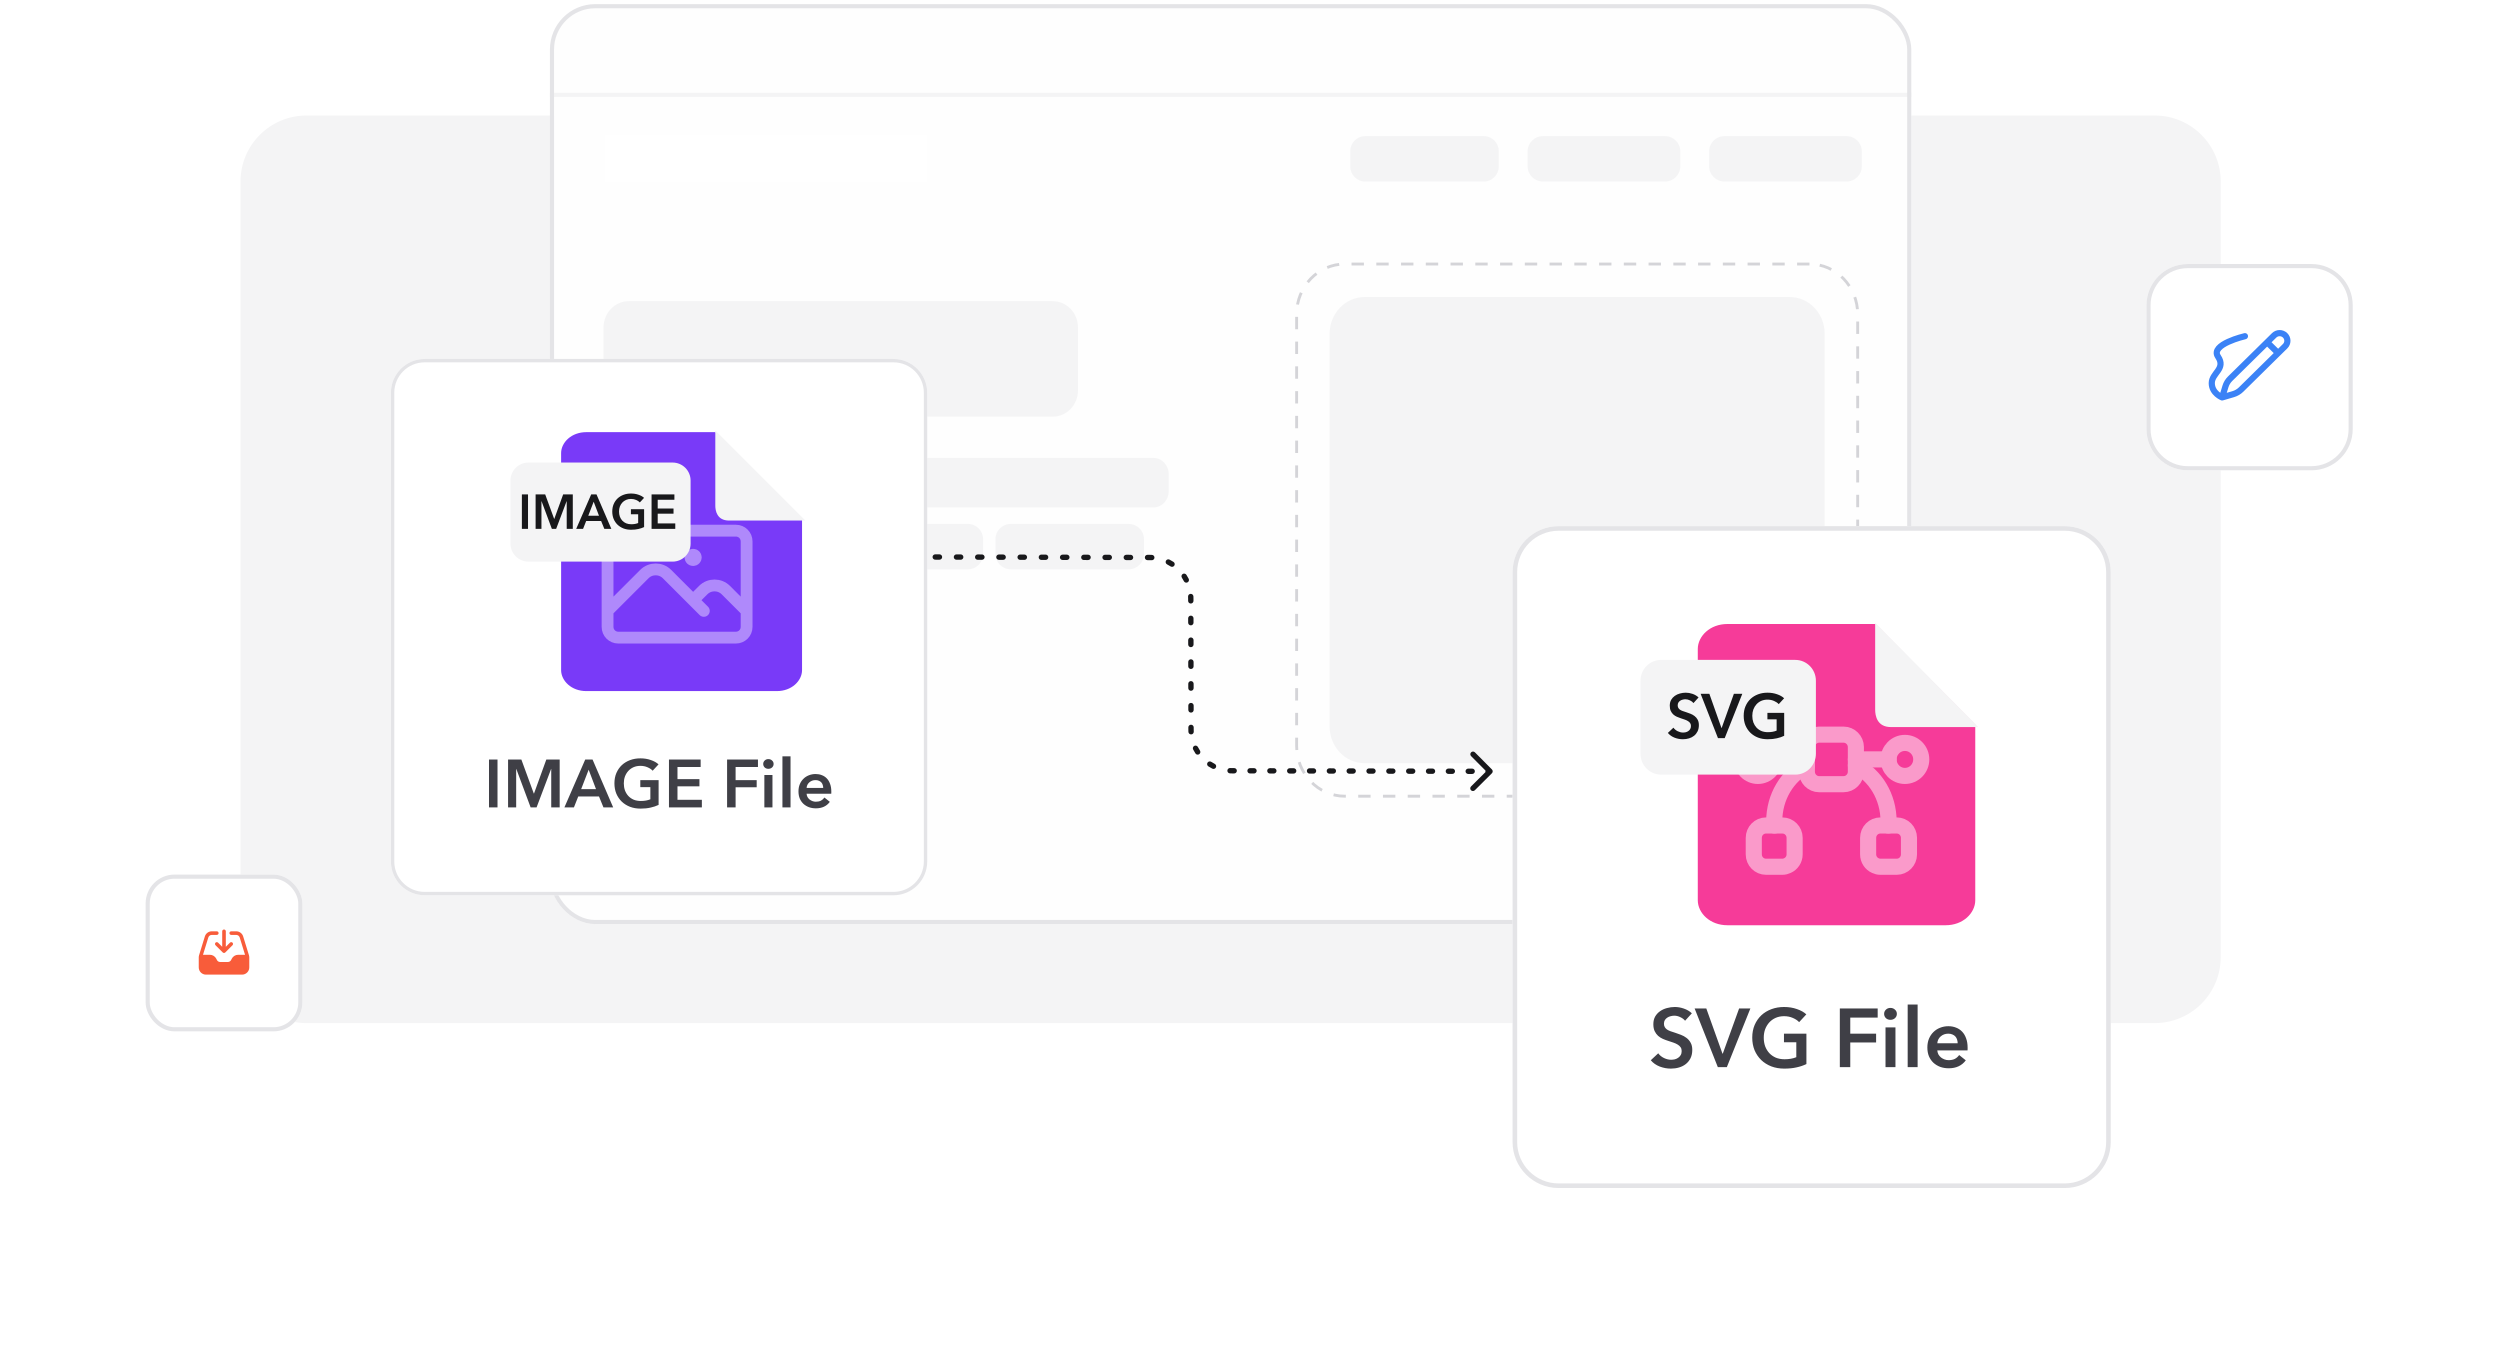 <svg width="606" height="328" viewBox="0 0 606 328" fill="none" xmlns="http://www.w3.org/2000/svg">
<path d="M58.301 44C58.301 35.163 65.464 28 74.301 28H522.301C531.137 28 538.301 35.163 538.301 44V232C538.301 240.837 531.137 248 522.301 248H74.301C65.464 248 58.301 240.837 58.301 232V44Z" fill="#F4F4F5"/>
<g clip-path="url(#clip0_2563_13796)">
<path d="M453.553 1H144.049C138.665 1 134.301 5.797 134.301 11.713V219.287C134.301 225.203 138.665 230 144.049 230H453.553C458.936 230 463.301 225.203 463.301 219.287V11.713C463.301 5.797 458.936 1 453.553 1Z" fill="#FEFEFE"/>
<g opacity="0.84">
<path d="M224.629 32.726H146.695V44.147H224.629V32.726Z" fill="white"/>
</g>
<path d="M359.701 33H330.901C328.913 33 327.301 34.642 327.301 36.667V40.333C327.301 42.358 328.913 44 330.901 44H359.701C361.689 44 363.301 42.358 363.301 40.333V36.667C363.301 34.642 361.689 33 359.701 33Z" fill="#F4F4F5"/>
<path d="M403.601 33H374.001C371.957 33 370.301 34.642 370.301 36.667V40.333C370.301 42.358 371.957 44 374.001 44H403.601C405.644 44 407.301 42.358 407.301 40.333V36.667C407.301 34.642 405.644 33 403.601 33Z" fill="#F4F4F5"/>
<path d="M447.601 33H418.001C415.957 33 414.301 34.642 414.301 36.667V40.333C414.301 42.358 415.957 44 418.001 44H447.601C449.644 44 451.301 42.358 451.301 40.333V36.667C451.301 34.642 449.644 33 447.601 33Z" fill="#F4F4F5"/>
<path d="M433.816 72H330.786C326.1 72 322.301 75.979 322.301 80.888V176.112C322.301 181.021 326.1 185 330.786 185H433.816C438.502 185 442.301 181.021 442.301 176.112V80.888C442.301 75.979 438.502 72 433.816 72Z" fill="#F4F4F5"/>
<path d="M438.614 64H325.987C319.533 64 314.301 69.448 314.301 76.169V180.831C314.301 187.552 319.533 193 325.987 193H438.614C445.069 193 450.301 187.552 450.301 180.831V76.169C450.301 69.448 445.069 64 438.614 64Z" stroke="#D4D4D8" stroke-width="0.7" stroke-dasharray="3 3"/>
<path d="M255.184 73H152.418C149.039 73 146.301 75.849 146.301 79.364V94.636C146.301 98.151 149.039 101 152.418 101H255.184C258.562 101 261.301 98.151 261.301 94.636V79.364C261.301 75.849 258.562 73 255.184 73Z" fill="#F4F4F5"/>
<path d="M203.641 111H149.961C147.939 111 146.301 112.791 146.301 115V119C146.301 121.209 147.939 123 149.961 123H203.641C205.662 123 207.301 121.209 207.301 119V115C207.301 112.791 205.662 111 203.641 111Z" fill="#F4F4F5"/>
<path d="M279.628 111H215.973C213.945 111 212.301 112.791 212.301 115V119C212.301 121.209 213.945 123 215.973 123H279.628C281.657 123 283.301 121.209 283.301 119V115C283.301 112.791 281.657 111 279.628 111Z" fill="#F4F4F5"/>
<path d="M234.621 127H149.981C147.948 127 146.301 128.642 146.301 130.667V134.333C146.301 136.358 147.948 138 149.981 138H234.621C236.653 138 238.301 136.358 238.301 134.333V130.667C238.301 128.642 236.653 127 234.621 127Z" fill="#F4F4F5"/>
<path d="M273.577 127H245.025C242.968 127 241.301 128.642 241.301 130.667V134.333C241.301 136.358 242.968 138 245.025 138H273.577C275.633 138 277.301 136.358 277.301 134.333V130.667C277.301 128.642 275.633 127 273.577 127Z" fill="#F4F4F5"/>
<path d="M192.889 151H156.713C155.381 151 154.301 152.119 154.301 153.5C154.301 154.881 155.381 156 156.713 156H192.889C194.221 156 195.301 154.881 195.301 153.5C195.301 152.119 194.221 151 192.889 151Z" fill="#F4F4F5"/>
<path d="M219.901 151H200.701C199.375 151 198.301 152.119 198.301 153.5C198.301 154.881 199.375 156 200.701 156H219.901C221.226 156 222.301 154.881 222.301 153.5C222.301 152.119 221.226 151 219.901 151Z" fill="#F4F4F5"/>
<path d="M151.301 153.5C151.301 152.119 150.181 151 148.801 151C147.42 151 146.301 152.119 146.301 153.5C146.301 154.881 147.42 156 148.801 156C150.181 156 151.301 154.881 151.301 153.5Z" fill="#FEE2D6"/>
<path d="M173.856 161H156.745C155.395 161 154.301 162.119 154.301 163.5C154.301 164.881 155.395 166 156.745 166H173.856C175.206 166 176.301 164.881 176.301 163.5C176.301 162.119 175.206 161 173.856 161Z" fill="#F4F4F5"/>
<path d="M209.872 161H180.729C179.388 161 178.301 162.119 178.301 163.5C178.301 164.881 179.388 166 180.729 166H209.872C211.213 166 212.301 164.881 212.301 163.5C212.301 162.119 211.213 161 209.872 161Z" fill="#F4F4F5"/>
<path d="M151.301 163.5C151.301 162.119 150.181 161 148.801 161C147.42 161 146.301 162.119 146.301 163.5C146.301 164.881 147.42 166 148.801 166C150.181 166 151.301 164.881 151.301 163.5Z" fill="#FEE2D6"/>
<path d="M181.901 171H156.701C155.375 171 154.301 172.119 154.301 173.5C154.301 174.881 155.375 176 156.701 176H181.901C183.226 176 184.301 174.881 184.301 173.5C184.301 172.119 183.226 171 181.901 171Z" fill="#F4F4F5"/>
<path d="M214.901 171H189.701C188.375 171 187.301 172.119 187.301 173.5C187.301 174.881 188.375 176 189.701 176H214.901C216.226 176 217.301 174.881 217.301 173.5C217.301 172.119 216.226 171 214.901 171Z" fill="#F4F4F5"/>
<path d="M151.301 173.5C151.301 172.119 150.181 171 148.801 171C147.42 171 146.301 172.119 146.301 173.5C146.301 174.881 147.42 176 148.801 176C150.181 176 151.301 174.881 151.301 173.5Z" fill="#FEE2D6"/>
<path d="M133.301 23H463.301" stroke="#F4F4F5"/>
</g>
<rect x="133.801" y="1.5" width="329" height="222" rx="10.5" stroke="#E4E4E7"/>
<g filter="url(#filter0_d_2563_13796)">
<path d="M517.301 52C517.301 46.477 521.778 42 527.301 42H557.301C562.824 42 567.301 46.477 567.301 52V82C567.301 87.523 562.824 92 557.301 92H527.301C521.778 92 517.301 87.523 517.301 82V52Z" fill="white"/>
<path d="M527.301 42.5H557.301C562.547 42.5 566.801 46.753 566.801 52V82C566.801 87.247 562.547 91.5 557.301 91.5H527.301C522.054 91.5 517.801 87.247 517.801 82V52C517.801 46.753 522.054 42.5 527.301 42.5Z" stroke="#E4E4E7"/>
<path d="M535.644 74.333L538.341 73.542C539.061 73.331 539.716 72.946 540.247 72.423L550.914 61.917C551.65 61.193 551.65 60.018 550.914 59.293C550.179 58.569 548.986 58.569 548.251 59.293L546.556 60.963M535.644 74.333L536.448 71.677C536.662 70.968 537.052 70.323 537.584 69.8L546.556 60.963M535.644 74.333C535.644 74.333 533.133 73.344 533.133 70.87C533.133 68.397 536.649 67.407 534.643 64.439C532.638 61.471 541.169 59.492 541.169 59.492M546.556 60.963L549.206 63.573" stroke="#3B82F6" stroke-width="1.5" stroke-linecap="round" stroke-linejoin="round"/>
</g>
<path d="M278.672 135.137L278.674 134.487L278.674 134.487L278.672 135.137ZM361.642 187.432C361.897 187.179 361.898 186.767 361.644 186.513L357.517 182.367C357.264 182.113 356.852 182.112 356.598 182.365C356.343 182.619 356.342 183.03 356.596 183.284L360.264 186.97L356.579 190.638C356.325 190.892 356.324 191.303 356.577 191.558C356.83 191.812 357.242 191.813 357.496 191.56L361.642 187.432ZM298.683 186.832L298.682 187.482L298.683 186.832ZM288.705 176.85L289.355 176.849L289.355 176.849L288.705 176.85ZM288.65 145.119L288 145.12L288 145.12L288.65 145.119ZM360.704 186.321C360.345 186.32 360.054 186.61 360.053 186.969C360.052 187.328 360.342 187.62 360.701 187.621L360.703 186.971L360.704 186.321ZM356.855 187.612C357.214 187.613 357.506 187.322 357.507 186.963C357.507 186.604 357.217 186.313 356.858 186.312L356.857 186.962L356.855 187.612ZM355.897 186.31C355.538 186.309 355.246 186.599 355.245 186.958C355.244 187.317 355.535 187.609 355.894 187.61L355.895 186.96L355.897 186.31ZM352.047 187.601C352.406 187.602 352.698 187.312 352.699 186.953C352.7 186.594 352.409 186.302 352.05 186.301L352.049 186.951L352.047 187.601ZM351.089 186.299C350.73 186.298 350.438 186.589 350.437 186.948C350.437 187.307 350.727 187.598 351.086 187.599L351.087 186.949L351.089 186.299ZM347.24 187.591C347.599 187.591 347.89 187.301 347.891 186.942C347.892 186.583 347.602 186.291 347.243 186.291L347.241 186.941L347.24 187.591ZM346.281 186.288C345.922 186.288 345.63 186.578 345.63 186.937C345.629 187.296 345.919 187.588 346.278 187.588L346.28 186.938L346.281 186.288ZM342.432 187.58C342.791 187.581 343.083 187.29 343.083 186.931C343.084 186.572 342.794 186.281 342.435 186.28L342.433 186.93L342.432 187.58ZM341.473 186.278C341.114 186.277 340.823 186.567 340.822 186.926C340.821 187.285 341.111 187.577 341.47 187.578L341.472 186.928L341.473 186.278ZM337.624 187.569C337.983 187.57 338.275 187.28 338.276 186.921C338.276 186.562 337.986 186.27 337.627 186.269L337.626 186.919L337.624 187.569ZM336.666 186.267C336.307 186.266 336.015 186.557 336.014 186.916C336.013 187.274 336.304 187.566 336.663 187.567L336.664 186.917L336.666 186.267ZM332.816 187.558C333.175 187.559 333.467 187.269 333.468 186.91C333.469 186.551 333.178 186.259 332.819 186.258L332.818 186.908L332.816 187.558ZM331.858 186.256C331.499 186.255 331.207 186.546 331.206 186.905C331.206 187.264 331.496 187.555 331.855 187.556L331.856 186.906L331.858 186.256ZM328.009 187.548C328.368 187.548 328.659 187.258 328.66 186.899C328.661 186.54 328.371 186.248 328.012 186.248L328.01 186.898L328.009 187.548ZM327.05 186.246C326.691 186.245 326.399 186.535 326.399 186.894C326.398 187.253 326.688 187.545 327.047 187.546L327.049 186.896L327.05 186.246ZM323.201 187.537C323.56 187.538 323.852 187.247 323.852 186.888C323.853 186.529 323.563 186.238 323.204 186.237L323.202 186.887L323.201 187.537ZM322.242 186.235C321.883 186.234 321.592 186.524 321.591 186.883C321.59 187.242 321.88 187.534 322.239 187.535L322.241 186.885L322.242 186.235ZM318.393 187.526C318.752 187.527 319.044 187.237 319.045 186.878C319.046 186.519 318.755 186.227 318.396 186.226L318.395 186.876L318.393 187.526ZM317.435 186.224C317.076 186.223 316.784 186.514 316.783 186.873C316.782 187.232 317.073 187.523 317.432 187.524L317.433 186.874L317.435 186.224ZM313.586 187.515C313.945 187.516 314.236 187.226 314.237 186.867C314.238 186.508 313.947 186.216 313.588 186.215L313.587 186.865L313.586 187.515ZM312.627 186.213C312.268 186.213 311.976 186.503 311.975 186.862C311.975 187.221 312.265 187.513 312.624 187.513L312.625 186.863L312.627 186.213ZM308.778 187.505C309.137 187.506 309.428 187.215 309.429 186.856C309.43 186.497 309.14 186.206 308.781 186.205L308.779 186.855L308.778 187.505ZM307.819 186.203C307.46 186.202 307.169 186.492 307.168 186.851C307.167 187.21 307.457 187.502 307.816 187.503L307.818 186.853L307.819 186.203ZM303.97 187.494C304.329 187.495 304.621 187.204 304.622 186.845C304.622 186.486 304.332 186.195 303.973 186.194L303.972 186.844L303.97 187.494ZM303.011 186.192C302.652 186.191 302.361 186.481 302.36 186.84C302.359 187.199 302.65 187.491 303.009 187.492L303.01 186.842L303.011 186.192ZM299.162 187.483C299.521 187.484 299.813 187.194 299.814 186.835C299.815 186.476 299.524 186.184 299.165 186.183L299.164 186.833L299.162 187.483ZM298.196 186.169C297.837 186.149 297.531 186.424 297.512 186.783C297.493 187.141 297.768 187.447 298.126 187.467L298.161 186.818L298.196 186.169ZM293.859 186.318C294.179 186.482 294.57 186.355 294.734 186.036C294.897 185.716 294.771 185.324 294.451 185.161L294.155 185.739L293.859 186.318ZM293.607 184.671C293.306 184.475 292.903 184.56 292.707 184.861C292.511 185.162 292.596 185.564 292.897 185.76L293.252 185.216L293.607 184.671ZM289.774 182.636C289.97 182.937 290.373 183.022 290.674 182.826C290.975 182.63 291.06 182.228 290.864 181.927L290.319 182.282L289.774 182.636ZM290.375 181.082C290.211 180.763 289.82 180.636 289.5 180.799C289.18 180.963 289.054 181.354 289.217 181.674L289.796 181.378L290.375 181.082ZM288.071 177.406C288.09 177.765 288.396 178.04 288.754 178.021C289.113 178.002 289.388 177.696 289.369 177.337L288.72 177.372L288.071 177.406ZM289.354 176.32C289.354 175.961 289.062 175.67 288.703 175.671C288.344 175.672 288.054 175.963 288.054 176.322L288.704 176.321L289.354 176.32ZM288.047 172.091C288.048 172.45 288.339 172.741 288.698 172.74C289.057 172.74 289.348 172.448 289.347 172.089L288.697 172.09L288.047 172.091ZM289.345 171.031C289.345 170.672 289.053 170.382 288.694 170.382C288.335 170.383 288.045 170.675 288.045 171.034L288.695 171.032L289.345 171.031ZM288.038 166.803C288.038 167.162 288.33 167.452 288.689 167.452C289.048 167.451 289.338 167.16 289.338 166.801L288.688 166.802L288.038 166.803ZM289.336 165.743C289.335 165.384 289.044 165.093 288.685 165.094C288.326 165.095 288.035 165.386 288.036 165.745L288.686 165.744L289.336 165.743ZM288.028 161.514C288.029 161.873 288.321 162.164 288.68 162.163C289.039 162.163 289.329 161.871 289.328 161.512L288.678 161.513L288.028 161.514ZM289.327 160.455C289.326 160.096 289.034 159.805 288.676 159.806C288.317 159.806 288.026 160.098 288.027 160.457L288.677 160.456L289.327 160.455ZM288.019 156.226C288.02 156.585 288.311 156.876 288.67 156.875C289.029 156.874 289.32 156.583 289.319 156.224L288.669 156.225L288.019 156.226ZM289.317 155.166C289.317 154.807 289.025 154.517 288.666 154.517C288.307 154.518 288.017 154.809 288.017 155.168L288.667 155.167L289.317 155.166ZM288.01 150.938C288.011 151.297 288.302 151.587 288.661 151.587C289.02 151.586 289.311 151.294 289.31 150.935L288.66 150.937L288.01 150.938ZM289.308 149.878C289.308 149.519 289.016 149.228 288.657 149.229C288.298 149.229 288.008 149.521 288.008 149.88L288.658 149.879L289.308 149.878ZM288.001 145.649C288.001 146.008 288.293 146.299 288.652 146.298C289.011 146.297 289.301 146.006 289.301 145.647L288.651 145.648L288.001 145.649ZM289.285 144.563C289.266 144.204 288.959 143.929 288.601 143.948C288.242 143.967 287.967 144.273 287.986 144.632L288.635 144.597L289.285 144.563ZM286.98 140.887C287.144 141.206 287.535 141.333 287.855 141.17C288.175 141.006 288.301 140.615 288.138 140.295L287.559 140.591L286.98 140.887ZM287.581 139.333C287.385 139.032 286.982 138.947 286.681 139.143C286.38 139.339 286.295 139.741 286.491 140.042L287.036 139.687L287.581 139.333ZM283.748 137.298C284.049 137.494 284.452 137.409 284.648 137.108C284.844 136.807 284.759 136.405 284.458 136.209L284.103 136.753L283.748 137.298ZM283.496 135.651C283.177 135.487 282.785 135.614 282.621 135.933C282.458 136.253 282.584 136.645 282.904 136.808L283.2 136.23L283.496 135.651ZM279.159 135.8C279.518 135.82 279.824 135.545 279.843 135.186C279.863 134.828 279.588 134.522 279.229 134.502L279.194 135.151L279.159 135.8ZM278.159 134.486C277.8 134.485 277.508 134.775 277.508 135.134C277.507 135.493 277.797 135.785 278.156 135.786L278.158 135.136L278.159 134.486ZM274.04 135.776C274.399 135.777 274.69 135.487 274.691 135.128C274.692 134.769 274.401 134.477 274.042 134.476L274.041 135.126L274.04 135.776ZM273.013 134.474C272.654 134.473 272.363 134.764 272.362 135.123C272.361 135.482 272.651 135.773 273.01 135.774L273.012 135.124L273.013 134.474ZM268.894 135.765C269.253 135.766 269.545 135.475 269.545 135.116C269.546 134.757 269.256 134.466 268.897 134.465L268.895 135.115L268.894 135.765ZM267.868 134.463C267.509 134.462 267.217 134.752 267.216 135.111C267.215 135.47 267.506 135.762 267.865 135.763L267.866 135.113L267.868 134.463ZM263.748 135.753C264.107 135.754 264.399 135.464 264.4 135.105C264.4 134.746 264.11 134.454 263.751 134.453L263.75 135.103L263.748 135.753ZM262.722 134.451C262.363 134.45 262.071 134.741 262.071 135.1C262.07 135.459 262.36 135.75 262.719 135.751L262.721 135.101L262.722 134.451ZM258.603 135.742C258.961 135.743 259.253 135.452 259.254 135.093C259.255 134.734 258.964 134.443 258.605 134.442L258.604 135.092L258.603 135.742ZM257.576 134.44C257.217 134.439 256.926 134.729 256.925 135.088C256.924 135.447 257.214 135.739 257.573 135.74L257.575 135.09L257.576 134.44ZM253.457 135.73C253.816 135.731 254.107 135.441 254.108 135.082C254.109 134.723 253.819 134.431 253.46 134.43L253.458 135.08L253.457 135.73ZM252.431 134.428C252.072 134.427 251.78 134.718 251.779 135.077C251.778 135.436 252.069 135.727 252.428 135.728L252.429 135.078L252.431 134.428ZM248.311 135.719C248.67 135.72 248.962 135.429 248.963 135.07C248.963 134.711 248.673 134.42 248.314 134.419L248.313 135.069L248.311 135.719ZM247.285 134.417C246.926 134.416 246.634 134.706 246.633 135.065C246.633 135.424 246.923 135.716 247.282 135.717L247.283 135.067L247.285 134.417ZM243.165 135.708C243.524 135.708 243.816 135.418 243.817 135.059C243.818 134.7 243.527 134.408 243.168 134.408L243.167 135.058L243.165 135.708ZM242.139 134.405C241.78 134.404 241.489 134.695 241.488 135.054C241.487 135.413 241.777 135.704 242.136 135.705L242.138 135.055L242.139 134.405ZM238.02 135.696C238.379 135.697 238.67 135.406 238.671 135.047C238.672 134.688 238.382 134.397 238.023 134.396L238.021 135.046L238.02 135.696ZM236.994 134.394C236.635 134.393 236.343 134.683 236.342 135.042C236.341 135.401 236.632 135.693 236.991 135.694L236.992 135.044L236.994 134.394ZM232.874 135.685C233.233 135.685 233.525 135.395 233.526 135.036C233.526 134.677 233.236 134.385 232.877 134.385L232.876 135.035L232.874 135.685ZM231.848 134.382C231.489 134.381 231.197 134.672 231.196 135.031C231.196 135.39 231.486 135.681 231.845 135.682L231.846 135.032L231.848 134.382ZM227.728 135.673C228.087 135.674 228.379 135.383 228.38 135.024C228.381 134.666 228.09 134.374 227.731 134.373L227.73 135.023L227.728 135.673ZM226.702 134.371C226.343 134.37 226.051 134.66 226.051 135.019C226.05 135.378 226.34 135.67 226.699 135.671L226.701 135.021L226.702 134.371ZM222.583 135.662C222.942 135.662 223.233 135.372 223.234 135.013C223.235 134.654 222.945 134.362 222.586 134.362L222.584 135.012L222.583 135.662ZM361.184 186.972L361.185 186.322L360.704 186.321L360.703 186.971L360.701 187.621L361.182 187.622L361.184 186.972ZM356.857 186.962L356.858 186.312L355.897 186.31L355.895 186.96L355.894 187.61L356.855 187.612L356.857 186.962ZM352.049 186.951L352.05 186.301L351.089 186.299L351.087 186.949L351.086 187.599L352.047 187.601L352.049 186.951ZM347.241 186.941L347.243 186.291L346.281 186.288L346.28 186.938L346.278 187.588L347.24 187.591L347.241 186.941ZM342.433 186.93L342.435 186.28L341.473 186.278L341.472 186.928L341.47 187.578L342.432 187.58L342.433 186.93ZM337.626 186.919L337.627 186.269L336.666 186.267L336.664 186.917L336.663 187.567L337.624 187.569L337.626 186.919ZM332.818 186.908L332.819 186.258L331.858 186.256L331.856 186.906L331.855 187.556L332.816 187.558L332.818 186.908ZM328.01 186.898L328.012 186.248L327.05 186.246L327.049 186.896L327.047 187.546L328.009 187.548L328.01 186.898ZM323.202 186.887L323.204 186.237L322.242 186.235L322.241 186.885L322.239 187.535L323.201 187.537L323.202 186.887ZM318.395 186.876L318.396 186.226L317.435 186.224L317.433 186.874L317.432 187.524L318.393 187.526L318.395 186.876ZM313.587 186.865L313.588 186.215L312.627 186.213L312.625 186.863L312.624 187.513L313.586 187.515L313.587 186.865ZM308.779 186.855L308.781 186.205L307.819 186.203L307.818 186.853L307.816 187.503L308.778 187.505L308.779 186.855ZM303.972 186.844L303.973 186.194L303.011 186.192L303.01 186.842L303.009 187.492L303.97 187.494L303.972 186.844ZM299.164 186.833L299.165 186.183L298.684 186.182L298.683 186.832L298.682 187.482L299.162 187.483L299.164 186.833ZM298.683 186.832L298.684 186.182C298.52 186.182 298.358 186.177 298.196 186.169L298.161 186.818L298.126 187.467C298.31 187.477 298.495 187.482 298.682 187.482L298.683 186.832ZM294.155 185.739L294.451 185.161C294.161 185.012 293.879 184.849 293.607 184.671L293.252 185.216L292.897 185.76C293.207 185.962 293.528 186.149 293.859 186.318L294.155 185.739ZM290.319 182.282L290.864 181.927C290.687 181.655 290.523 181.373 290.375 181.082L289.796 181.378L289.217 181.674C289.387 182.005 289.573 182.326 289.774 182.636L290.319 182.282ZM288.72 177.372L289.369 177.337C289.36 177.176 289.356 177.013 289.355 176.849L288.705 176.85L288.055 176.851C288.056 177.037 288.061 177.222 288.071 177.406L288.72 177.372ZM288.705 176.85L289.355 176.849L289.354 176.32L288.704 176.321L288.054 176.322L288.055 176.851L288.705 176.85ZM288.697 172.09L289.347 172.089L289.345 171.031L288.695 171.032L288.045 171.034L288.047 172.091L288.697 172.09ZM288.688 166.802L289.338 166.801L289.336 165.743L288.686 165.744L288.036 165.745L288.038 166.803L288.688 166.802ZM288.678 161.513L289.328 161.512L289.327 160.455L288.677 160.456L288.027 160.457L288.028 161.514L288.678 161.513ZM288.669 156.225L289.319 156.224L289.317 155.166L288.667 155.167L288.017 155.168L288.019 156.226L288.669 156.225ZM288.66 150.937L289.31 150.935L289.308 149.878L288.658 149.879L288.008 149.88L288.01 150.938L288.66 150.937ZM288.651 145.648L289.301 145.647L289.3 145.118L288.65 145.119L288 145.12L288.001 145.649L288.651 145.648ZM288.65 145.119L289.3 145.118C289.299 144.932 289.294 144.747 289.285 144.563L288.635 144.597L287.986 144.632C287.995 144.793 288 144.956 288 145.12L288.65 145.119ZM287.559 140.591L288.138 140.295C287.969 139.964 287.782 139.643 287.581 139.333L287.036 139.687L286.491 140.042C286.668 140.314 286.832 140.596 286.98 140.887L287.559 140.591ZM284.103 136.753L284.458 136.209C284.148 136.007 283.827 135.82 283.496 135.651L283.2 136.23L282.904 136.808C283.194 136.957 283.476 137.12 283.748 137.298L284.103 136.753ZM279.194 135.151L279.229 134.502C279.045 134.492 278.86 134.487 278.674 134.487L278.672 135.137L278.671 135.787C278.835 135.787 278.998 135.792 279.159 135.8L279.194 135.151ZM278.672 135.137L278.674 134.487L278.159 134.486L278.158 135.136L278.156 135.786L278.671 135.787L278.672 135.137ZM274.041 135.126L274.042 134.476L273.013 134.474L273.012 135.124L273.01 135.774L274.04 135.776L274.041 135.126ZM268.895 135.115L268.897 134.465L267.868 134.463L267.866 135.113L267.865 135.763L268.894 135.765L268.895 135.115ZM263.75 135.103L263.751 134.453L262.722 134.451L262.721 135.101L262.719 135.751L263.748 135.753L263.75 135.103ZM258.604 135.092L258.605 134.442L257.576 134.44L257.575 135.09L257.573 135.74L258.603 135.742L258.604 135.092ZM253.458 135.08L253.46 134.43L252.431 134.428L252.429 135.078L252.428 135.728L253.457 135.73L253.458 135.08ZM248.313 135.069L248.314 134.419L247.285 134.417L247.283 135.067L247.282 135.717L248.311 135.719L248.313 135.069ZM243.167 135.058L243.168 134.408L242.139 134.405L242.138 135.055L242.136 135.705L243.165 135.708L243.167 135.058ZM238.021 135.046L238.023 134.396L236.994 134.394L236.992 135.044L236.991 135.694L238.02 135.696L238.021 135.046ZM232.876 135.035L232.877 134.385L231.848 134.382L231.846 135.032L231.845 135.682L232.874 135.685L232.876 135.035ZM227.73 135.023L227.731 134.373L226.702 134.371L226.701 135.021L226.699 135.671L227.728 135.673L227.73 135.023ZM222.584 135.012L222.586 134.362L222.071 134.36L222.07 135.01L222.068 135.66L222.583 135.662L222.584 135.012ZM278.672 135.137L278.674 134.487L278.674 134.487L278.672 135.137ZM361.642 187.432C361.897 187.179 361.898 186.767 361.644 186.513L357.517 182.367C357.264 182.113 356.852 182.112 356.598 182.365C356.343 182.619 356.342 183.03 356.596 183.284L360.264 186.97L356.579 190.638C356.325 190.892 356.324 191.303 356.577 191.558C356.83 191.812 357.242 191.813 357.496 191.56L361.642 187.432ZM298.683 186.832L298.682 187.482L298.683 186.832ZM288.705 176.85L289.355 176.849L289.355 176.849L288.705 176.85ZM288.65 145.119L288 145.12L288 145.12L288.65 145.119ZM360.704 186.321C360.345 186.32 360.054 186.61 360.053 186.969C360.052 187.328 360.342 187.62 360.701 187.621L360.703 186.971L360.704 186.321ZM356.855 187.612C357.214 187.613 357.506 187.322 357.507 186.963C357.507 186.604 357.217 186.313 356.858 186.312L356.857 186.962L356.855 187.612ZM355.897 186.31C355.538 186.309 355.246 186.599 355.245 186.958C355.244 187.317 355.535 187.609 355.894 187.61L355.895 186.96L355.897 186.31ZM352.047 187.601C352.406 187.602 352.698 187.312 352.699 186.953C352.7 186.594 352.409 186.302 352.05 186.301L352.049 186.951L352.047 187.601ZM351.089 186.299C350.73 186.298 350.438 186.589 350.437 186.948C350.437 187.307 350.727 187.598 351.086 187.599L351.087 186.949L351.089 186.299ZM347.24 187.591C347.599 187.591 347.89 187.301 347.891 186.942C347.892 186.583 347.602 186.291 347.243 186.291L347.241 186.941L347.24 187.591ZM346.281 186.288C345.922 186.288 345.63 186.578 345.63 186.937C345.629 187.296 345.919 187.588 346.278 187.588L346.28 186.938L346.281 186.288ZM342.432 187.58C342.791 187.581 343.083 187.29 343.083 186.931C343.084 186.572 342.794 186.281 342.435 186.28L342.433 186.93L342.432 187.58ZM341.473 186.278C341.114 186.277 340.823 186.567 340.822 186.926C340.821 187.285 341.111 187.577 341.47 187.578L341.472 186.928L341.473 186.278ZM337.624 187.569C337.983 187.57 338.275 187.28 338.276 186.921C338.276 186.562 337.986 186.27 337.627 186.269L337.626 186.919L337.624 187.569ZM336.666 186.267C336.307 186.266 336.015 186.557 336.014 186.916C336.013 187.274 336.304 187.566 336.663 187.567L336.664 186.917L336.666 186.267ZM332.816 187.558C333.175 187.559 333.467 187.269 333.468 186.91C333.469 186.551 333.178 186.259 332.819 186.258L332.818 186.908L332.816 187.558ZM331.858 186.256C331.499 186.255 331.207 186.546 331.206 186.905C331.206 187.264 331.496 187.555 331.855 187.556L331.856 186.906L331.858 186.256ZM328.009 187.548C328.368 187.548 328.659 187.258 328.66 186.899C328.661 186.54 328.371 186.248 328.012 186.248L328.01 186.898L328.009 187.548ZM327.05 186.246C326.691 186.245 326.399 186.535 326.399 186.894C326.398 187.253 326.688 187.545 327.047 187.546L327.049 186.896L327.05 186.246ZM323.201 187.537C323.56 187.538 323.852 187.247 323.852 186.888C323.853 186.529 323.563 186.238 323.204 186.237L323.202 186.887L323.201 187.537ZM322.242 186.235C321.883 186.234 321.592 186.524 321.591 186.883C321.59 187.242 321.88 187.534 322.239 187.535L322.241 186.885L322.242 186.235ZM318.393 187.526C318.752 187.527 319.044 187.237 319.045 186.878C319.046 186.519 318.755 186.227 318.396 186.226L318.395 186.876L318.393 187.526ZM317.435 186.224C317.076 186.223 316.784 186.514 316.783 186.873C316.782 187.232 317.073 187.523 317.432 187.524L317.433 186.874L317.435 186.224ZM313.586 187.515C313.945 187.516 314.236 187.226 314.237 186.867C314.238 186.508 313.947 186.216 313.588 186.215L313.587 186.865L313.586 187.515ZM312.627 186.213C312.268 186.213 311.976 186.503 311.975 186.862C311.975 187.221 312.265 187.513 312.624 187.513L312.625 186.863L312.627 186.213ZM308.778 187.505C309.137 187.506 309.428 187.215 309.429 186.856C309.43 186.497 309.14 186.206 308.781 186.205L308.779 186.855L308.778 187.505ZM307.819 186.203C307.46 186.202 307.169 186.492 307.168 186.851C307.167 187.21 307.457 187.502 307.816 187.503L307.818 186.853L307.819 186.203ZM303.97 187.494C304.329 187.495 304.621 187.204 304.622 186.845C304.622 186.486 304.332 186.195 303.973 186.194L303.972 186.844L303.97 187.494ZM303.011 186.192C302.652 186.191 302.361 186.481 302.36 186.84C302.359 187.199 302.65 187.491 303.009 187.492L303.01 186.842L303.011 186.192ZM299.162 187.483C299.521 187.484 299.813 187.194 299.814 186.835C299.815 186.476 299.524 186.184 299.165 186.183L299.164 186.833L299.162 187.483ZM298.196 186.169C297.837 186.149 297.531 186.424 297.512 186.783C297.493 187.141 297.768 187.447 298.126 187.467L298.161 186.818L298.196 186.169ZM293.859 186.318C294.179 186.482 294.57 186.355 294.734 186.036C294.897 185.716 294.771 185.324 294.451 185.161L294.155 185.739L293.859 186.318ZM293.607 184.671C293.306 184.475 292.903 184.56 292.707 184.861C292.511 185.162 292.596 185.564 292.897 185.76L293.252 185.216L293.607 184.671ZM289.774 182.636C289.97 182.937 290.373 183.022 290.674 182.826C290.975 182.63 291.06 182.228 290.864 181.927L290.319 182.282L289.774 182.636ZM290.375 181.082C290.211 180.763 289.82 180.636 289.5 180.799C289.18 180.963 289.054 181.354 289.217 181.674L289.796 181.378L290.375 181.082ZM288.071 177.406C288.09 177.765 288.396 178.04 288.754 178.021C289.113 178.002 289.388 177.696 289.369 177.337L288.72 177.372L288.071 177.406ZM289.354 176.32C289.354 175.961 289.062 175.67 288.703 175.671C288.344 175.672 288.054 175.963 288.054 176.322L288.704 176.321L289.354 176.32ZM288.047 172.091C288.048 172.45 288.339 172.741 288.698 172.74C289.057 172.74 289.348 172.448 289.347 172.089L288.697 172.09L288.047 172.091ZM289.345 171.031C289.345 170.672 289.053 170.382 288.694 170.382C288.335 170.383 288.045 170.675 288.045 171.034L288.695 171.032L289.345 171.031ZM288.038 166.803C288.038 167.162 288.33 167.452 288.689 167.452C289.048 167.451 289.338 167.16 289.338 166.801L288.688 166.802L288.038 166.803ZM289.336 165.743C289.335 165.384 289.044 165.093 288.685 165.094C288.326 165.095 288.035 165.386 288.036 165.745L288.686 165.744L289.336 165.743ZM288.028 161.514C288.029 161.873 288.321 162.164 288.68 162.163C289.039 162.163 289.329 161.871 289.328 161.512L288.678 161.513L288.028 161.514ZM289.327 160.455C289.326 160.096 289.034 159.805 288.676 159.806C288.317 159.806 288.026 160.098 288.027 160.457L288.677 160.456L289.327 160.455ZM288.019 156.226C288.02 156.585 288.311 156.876 288.67 156.875C289.029 156.874 289.32 156.583 289.319 156.224L288.669 156.225L288.019 156.226ZM289.317 155.166C289.317 154.807 289.025 154.517 288.666 154.517C288.307 154.518 288.017 154.809 288.017 155.168L288.667 155.167L289.317 155.166ZM288.01 150.938C288.011 151.297 288.302 151.587 288.661 151.587C289.02 151.586 289.311 151.294 289.31 150.935L288.66 150.937L288.01 150.938ZM289.308 149.878C289.308 149.519 289.016 149.228 288.657 149.229C288.298 149.229 288.008 149.521 288.008 149.88L288.658 149.879L289.308 149.878ZM288.001 145.649C288.001 146.008 288.293 146.299 288.652 146.298C289.011 146.297 289.301 146.006 289.301 145.647L288.651 145.648L288.001 145.649ZM289.285 144.563C289.266 144.204 288.959 143.929 288.601 143.948C288.242 143.967 287.967 144.273 287.986 144.632L288.635 144.597L289.285 144.563ZM286.98 140.887C287.144 141.206 287.535 141.333 287.855 141.17C288.175 141.006 288.301 140.615 288.138 140.295L287.559 140.591L286.98 140.887ZM287.581 139.333C287.385 139.032 286.982 138.947 286.681 139.143C286.38 139.339 286.295 139.741 286.491 140.042L287.036 139.687L287.581 139.333ZM283.748 137.298C284.049 137.494 284.452 137.409 284.648 137.108C284.844 136.807 284.759 136.405 284.458 136.209L284.103 136.753L283.748 137.298ZM283.496 135.651C283.177 135.487 282.785 135.614 282.621 135.933C282.458 136.253 282.584 136.645 282.904 136.808L283.2 136.23L283.496 135.651ZM279.159 135.8C279.518 135.82 279.824 135.545 279.843 135.186C279.863 134.828 279.588 134.522 279.229 134.502L279.194 135.151L279.159 135.8ZM278.159 134.486C277.8 134.485 277.508 134.775 277.508 135.134C277.507 135.493 277.797 135.785 278.156 135.786L278.158 135.136L278.159 134.486ZM274.04 135.776C274.399 135.777 274.69 135.487 274.691 135.128C274.692 134.769 274.401 134.477 274.042 134.476L274.041 135.126L274.04 135.776ZM273.013 134.474C272.654 134.473 272.363 134.764 272.362 135.123C272.361 135.482 272.651 135.773 273.01 135.774L273.012 135.124L273.013 134.474ZM268.894 135.765C269.253 135.766 269.545 135.475 269.545 135.116C269.546 134.757 269.256 134.466 268.897 134.465L268.895 135.115L268.894 135.765ZM267.868 134.463C267.509 134.462 267.217 134.752 267.216 135.111C267.215 135.47 267.506 135.762 267.865 135.763L267.866 135.113L267.868 134.463ZM263.748 135.753C264.107 135.754 264.399 135.464 264.4 135.105C264.4 134.746 264.11 134.454 263.751 134.453L263.75 135.103L263.748 135.753ZM262.722 134.451C262.363 134.45 262.071 134.741 262.071 135.1C262.07 135.459 262.36 135.75 262.719 135.751L262.721 135.101L262.722 134.451ZM258.603 135.742C258.961 135.743 259.253 135.452 259.254 135.093C259.255 134.734 258.964 134.443 258.605 134.442L258.604 135.092L258.603 135.742ZM257.576 134.44C257.217 134.439 256.926 134.729 256.925 135.088C256.924 135.447 257.214 135.739 257.573 135.74L257.575 135.09L257.576 134.44ZM253.457 135.73C253.816 135.731 254.107 135.441 254.108 135.082C254.109 134.723 253.819 134.431 253.46 134.43L253.458 135.08L253.457 135.73ZM252.431 134.428C252.072 134.427 251.78 134.718 251.779 135.077C251.778 135.436 252.069 135.727 252.428 135.728L252.429 135.078L252.431 134.428ZM248.311 135.719C248.67 135.72 248.962 135.429 248.963 135.07C248.963 134.711 248.673 134.42 248.314 134.419L248.313 135.069L248.311 135.719ZM247.285 134.417C246.926 134.416 246.634 134.706 246.633 135.065C246.633 135.424 246.923 135.716 247.282 135.717L247.283 135.067L247.285 134.417ZM243.165 135.708C243.524 135.708 243.816 135.418 243.817 135.059C243.818 134.7 243.527 134.408 243.168 134.408L243.167 135.058L243.165 135.708ZM242.139 134.405C241.78 134.404 241.489 134.695 241.488 135.054C241.487 135.413 241.777 135.704 242.136 135.705L242.138 135.055L242.139 134.405ZM238.02 135.696C238.379 135.697 238.67 135.406 238.671 135.047C238.672 134.688 238.382 134.397 238.023 134.396L238.021 135.046L238.02 135.696ZM236.994 134.394C236.635 134.393 236.343 134.683 236.342 135.042C236.341 135.401 236.632 135.693 236.991 135.694L236.992 135.044L236.994 134.394ZM232.874 135.685C233.233 135.685 233.525 135.395 233.526 135.036C233.526 134.677 233.236 134.385 232.877 134.385L232.876 135.035L232.874 135.685ZM231.848 134.382C231.489 134.381 231.197 134.672 231.196 135.031C231.196 135.39 231.486 135.681 231.845 135.682L231.846 135.032L231.848 134.382ZM227.728 135.673C228.087 135.674 228.379 135.383 228.38 135.024C228.381 134.666 228.09 134.374 227.731 134.373L227.73 135.023L227.728 135.673ZM226.702 134.371C226.343 134.37 226.051 134.66 226.051 135.019C226.05 135.378 226.34 135.67 226.699 135.671L226.701 135.021L226.702 134.371ZM222.583 135.662C222.942 135.662 223.233 135.372 223.234 135.013C223.235 134.654 222.945 134.362 222.586 134.362L222.584 135.012L222.583 135.662ZM361.184 186.972L361.185 186.322L360.704 186.321L360.703 186.971L360.701 187.621L361.182 187.622L361.184 186.972ZM356.857 186.962L356.858 186.312L355.897 186.31L355.895 186.96L355.894 187.61L356.855 187.612L356.857 186.962ZM352.049 186.951L352.05 186.301L351.089 186.299L351.087 186.949L351.086 187.599L352.047 187.601L352.049 186.951ZM347.241 186.941L347.243 186.291L346.281 186.288L346.28 186.938L346.278 187.588L347.24 187.591L347.241 186.941ZM342.433 186.93L342.435 186.28L341.473 186.278L341.472 186.928L341.47 187.578L342.432 187.58L342.433 186.93ZM337.626 186.919L337.627 186.269L336.666 186.267L336.664 186.917L336.663 187.567L337.624 187.569L337.626 186.919ZM332.818 186.908L332.819 186.258L331.858 186.256L331.856 186.906L331.855 187.556L332.816 187.558L332.818 186.908ZM328.01 186.898L328.012 186.248L327.05 186.246L327.049 186.896L327.047 187.546L328.009 187.548L328.01 186.898ZM323.202 186.887L323.204 186.237L322.242 186.235L322.241 186.885L322.239 187.535L323.201 187.537L323.202 186.887ZM318.395 186.876L318.396 186.226L317.435 186.224L317.433 186.874L317.432 187.524L318.393 187.526L318.395 186.876ZM313.587 186.865L313.588 186.215L312.627 186.213L312.625 186.863L312.624 187.513L313.586 187.515L313.587 186.865ZM308.779 186.855L308.781 186.205L307.819 186.203L307.818 186.853L307.816 187.503L308.778 187.505L308.779 186.855ZM303.972 186.844L303.973 186.194L303.011 186.192L303.01 186.842L303.009 187.492L303.97 187.494L303.972 186.844ZM299.164 186.833L299.165 186.183L298.684 186.182L298.683 186.832L298.682 187.482L299.162 187.483L299.164 186.833ZM298.683 186.832L298.684 186.182C298.52 186.182 298.358 186.177 298.196 186.169L298.161 186.818L298.126 187.467C298.31 187.477 298.495 187.482 298.682 187.482L298.683 186.832ZM294.155 185.739L294.451 185.161C294.161 185.012 293.879 184.849 293.607 184.671L293.252 185.216L292.897 185.76C293.207 185.962 293.528 186.149 293.859 186.318L294.155 185.739ZM290.319 182.282L290.864 181.927C290.687 181.655 290.523 181.373 290.375 181.082L289.796 181.378L289.217 181.674C289.387 182.005 289.573 182.326 289.774 182.636L290.319 182.282ZM288.72 177.372L289.369 177.337C289.36 177.176 289.356 177.013 289.355 176.849L288.705 176.85L288.055 176.851C288.056 177.037 288.061 177.222 288.071 177.406L288.72 177.372ZM288.705 176.85L289.355 176.849L289.354 176.32L288.704 176.321L288.054 176.322L288.055 176.851L288.705 176.85ZM288.697 172.09L289.347 172.089L289.345 171.031L288.695 171.032L288.045 171.034L288.047 172.091L288.697 172.09ZM288.688 166.802L289.338 166.801L289.336 165.743L288.686 165.744L288.036 165.745L288.038 166.803L288.688 166.802ZM288.678 161.513L289.328 161.512L289.327 160.455L288.677 160.456L288.027 160.457L288.028 161.514L288.678 161.513ZM288.669 156.225L289.319 156.224L289.317 155.166L288.667 155.167L288.017 155.168L288.019 156.226L288.669 156.225ZM288.66 150.937L289.31 150.935L289.308 149.878L288.658 149.879L288.008 149.88L288.01 150.938L288.66 150.937ZM288.651 145.648L289.301 145.647L289.3 145.118L288.65 145.119L288 145.12L288.001 145.649L288.651 145.648ZM288.65 145.119L289.3 145.118C289.299 144.932 289.294 144.747 289.285 144.563L288.635 144.597L287.986 144.632C287.995 144.793 288 144.956 288 145.12L288.65 145.119ZM287.559 140.591L288.138 140.295C287.969 139.964 287.782 139.643 287.581 139.333L287.036 139.687L286.491 140.042C286.668 140.314 286.832 140.596 286.98 140.887L287.559 140.591ZM284.103 136.753L284.458 136.209C284.148 136.007 283.827 135.82 283.496 135.651L283.2 136.23L282.904 136.808C283.194 136.957 283.476 137.12 283.748 137.298L284.103 136.753ZM279.194 135.151L279.229 134.502C279.045 134.492 278.86 134.487 278.674 134.487L278.672 135.137L278.671 135.787C278.835 135.787 278.998 135.792 279.159 135.8L279.194 135.151ZM278.672 135.137L278.674 134.487L278.159 134.486L278.158 135.136L278.156 135.786L278.671 135.787L278.672 135.137ZM274.041 135.126L274.042 134.476L273.013 134.474L273.012 135.124L273.01 135.774L274.04 135.776L274.041 135.126ZM268.895 135.115L268.897 134.465L267.868 134.463L267.866 135.113L267.865 135.763L268.894 135.765L268.895 135.115ZM263.75 135.103L263.751 134.453L262.722 134.451L262.721 135.101L262.719 135.751L263.748 135.753L263.75 135.103ZM258.604 135.092L258.605 134.442L257.576 134.44L257.575 135.09L257.573 135.74L258.603 135.742L258.604 135.092ZM253.458 135.08L253.46 134.43L252.431 134.428L252.429 135.078L252.428 135.728L253.457 135.73L253.458 135.08ZM248.313 135.069L248.314 134.419L247.285 134.417L247.283 135.067L247.282 135.717L248.311 135.719L248.313 135.069ZM243.167 135.058L243.168 134.408L242.139 134.405L242.138 135.055L242.136 135.705L243.165 135.708L243.167 135.058ZM238.021 135.046L238.023 134.396L236.994 134.394L236.992 135.044L236.991 135.694L238.02 135.696L238.021 135.046ZM232.876 135.035L232.877 134.385L231.848 134.382L231.846 135.032L231.845 135.682L232.874 135.685L232.876 135.035ZM227.73 135.023L227.731 134.373L226.702 134.371L226.701 135.021L226.699 135.671L227.728 135.673L227.73 135.023ZM222.584 135.012L222.586 134.362L222.071 134.36L222.07 135.01L222.068 135.66L222.583 135.662L222.584 135.012Z" fill="#18181B"/>
<g filter="url(#filter1_d_2563_13796)">
<path d="M363.301 114.154C363.301 107.994 368.295 103 374.455 103H497.147C503.307 103 508.301 107.994 508.301 114.154V252.287C508.301 258.447 503.307 263.441 497.147 263.441H374.455C368.295 263.441 363.301 258.447 363.301 252.287V114.154Z" fill="white"/>
<path d="M374.455 103.558H497.146C502.999 103.558 507.743 108.302 507.743 114.154V252.287C507.743 258.139 502.998 262.883 497.146 262.883H374.455C368.603 262.883 363.859 258.139 363.858 252.287V114.154C363.858 108.302 368.603 103.558 374.455 103.558Z" stroke="#E4E4E7" stroke-width="1.115"/>
<g clip-path="url(#clip1_2563_13796)">
<path d="M415.387 127.836H450.797L474.343 151.637V193.688C474.342 196.074 471.985 198.626 468.268 198.626H415.387C411.67 198.626 409.313 196.074 409.312 193.688V132.774C409.313 130.387 411.67 127.836 415.387 127.836Z" fill="#F63B99" stroke="#F63B99" stroke-width="2.231"/>
<path d="M422.765 163.547C424.952 163.547 426.725 161.754 426.725 159.544C426.725 157.333 424.952 155.541 422.765 155.541C420.578 155.541 418.805 157.333 418.805 159.544C418.805 161.754 420.578 163.547 422.765 163.547Z" stroke="#FA9ACA" stroke-width="3.904" stroke-miterlimit="10" stroke-linecap="round" stroke-linejoin="round"/>
<path d="M458.405 163.547C460.593 163.547 462.366 161.754 462.366 159.544C462.366 157.333 460.593 155.541 458.405 155.541C456.218 155.541 454.445 157.333 454.445 159.544C454.445 161.754 456.218 163.547 458.405 163.547Z" stroke="#FA9ACA" stroke-width="3.904" stroke-miterlimit="10" stroke-linecap="round" stroke-linejoin="round"/>
<path d="M454.444 159.543H446.523" stroke="#FA9ACA" stroke-width="3.904" stroke-miterlimit="10" stroke-linecap="round" stroke-linejoin="round"/>
<path d="M434.647 159.543H426.727" stroke="#FA9ACA" stroke-width="3.904" stroke-miterlimit="10" stroke-linecap="round" stroke-linejoin="round"/>
<path d="M431.67 178.558V182.561C431.67 183.782 430.937 184.843 429.908 185.283C429.531 185.463 429.135 185.563 428.7 185.563H424.74C423.096 185.563 421.77 184.222 421.77 182.561V178.558C421.77 176.897 423.096 175.556 424.74 175.556H428.7C430.343 175.556 431.67 176.897 431.67 178.558Z" stroke="#FA9ACA" stroke-width="3.904" stroke-miterlimit="10" stroke-linecap="round" stroke-linejoin="round"/>
<path d="M459.389 178.558V182.561C459.389 184.222 458.062 185.563 456.419 185.563H452.458C452.023 185.563 451.627 185.463 451.251 185.283C450.221 184.843 449.488 183.782 449.488 182.561V178.558C449.488 176.897 450.815 175.556 452.458 175.556H456.419C458.062 175.556 459.389 176.897 459.389 178.558Z" stroke="#FA9ACA" stroke-width="3.904" stroke-miterlimit="10" stroke-linecap="round" stroke-linejoin="round"/>
<path d="M446.517 156.541V162.546C446.517 164.187 445.171 165.548 443.547 165.548H437.607C435.983 165.548 434.637 164.187 434.637 162.546V156.541C434.637 154.9 435.983 153.539 437.607 153.539H443.547C445.171 153.539 446.517 154.9 446.517 156.541Z" stroke="#FA9ACA" stroke-width="3.904" stroke-miterlimit="10" stroke-linecap="round" stroke-linejoin="round"/>
<path d="M446.523 161.004C451.216 163.406 454.444 168.57 454.444 174.555C454.444 174.895 454.424 175.215 454.384 175.555" stroke="#FA9ACA" stroke-width="3.904" stroke-miterlimit="10" stroke-linecap="round" stroke-linejoin="round"/>
<path d="M426.786 175.555C426.747 175.215 426.727 174.895 426.727 174.555C426.727 168.57 429.954 163.406 434.647 161.004" stroke="#FA9ACA" stroke-width="3.904" stroke-miterlimit="10" stroke-linecap="round" stroke-linejoin="round"/>
<path d="M476.207 151.705H455.018C451.619 151.705 451.195 148.896 451.195 147.491V126.423L476.207 151.705Z" fill="#F4F4F5"/>
<path d="M431.826 135.421H399.311C396.548 135.421 394.309 137.685 394.309 140.477V158.175C394.309 160.967 396.548 163.231 399.311 163.231H431.826C434.589 163.231 436.828 160.967 436.828 158.175V140.477C436.828 137.685 434.589 135.421 431.826 135.421Z" fill="#F4F4F5"/>
<path d="M407.154 145.887C406.954 145.624 406.669 145.407 406.299 145.235C405.939 145.053 405.574 144.962 405.203 144.962C404.983 144.962 404.763 144.992 404.543 145.053C404.323 145.103 404.123 145.189 403.943 145.311C403.763 145.422 403.613 145.574 403.493 145.766C403.383 145.948 403.328 146.17 403.328 146.433C403.328 146.676 403.378 146.883 403.478 147.055C403.578 147.227 403.713 147.374 403.883 147.495C404.063 147.617 404.278 147.723 404.528 147.814C404.778 147.905 405.053 147.996 405.353 148.087C405.694 148.198 406.044 148.324 406.404 148.466C406.774 148.608 407.109 148.795 407.409 149.027C407.72 149.26 407.97 149.553 408.16 149.907C408.36 150.261 408.46 150.701 408.46 151.227C408.46 151.803 408.355 152.309 408.145 152.744C407.935 153.168 407.655 153.522 407.304 153.806C406.954 154.089 406.544 154.301 406.074 154.443C405.604 154.584 405.108 154.655 404.588 154.655C403.898 154.655 403.222 154.529 402.562 154.276C401.902 154.013 401.362 153.629 400.941 153.123L402.292 151.849C402.552 152.213 402.897 152.501 403.328 152.713C403.768 152.926 404.198 153.032 404.618 153.032C404.838 153.032 405.063 153.007 405.293 152.956C405.524 152.895 405.729 152.799 405.909 152.668C406.099 152.536 406.249 152.375 406.359 152.182C406.479 151.98 406.539 151.732 406.539 151.439C406.539 151.156 406.474 150.923 406.344 150.741C406.214 150.549 406.039 150.387 405.819 150.256C405.599 150.114 405.338 149.993 405.038 149.892C404.738 149.791 404.423 149.685 404.093 149.573C403.773 149.472 403.453 149.351 403.132 149.209C402.812 149.068 402.522 148.881 402.262 148.648C402.012 148.415 401.807 148.132 401.647 147.799C401.487 147.455 401.407 147.03 401.407 146.524C401.407 145.978 401.517 145.508 401.737 145.114C401.967 144.719 402.262 144.396 402.622 144.143C402.992 143.88 403.408 143.688 403.868 143.566C404.338 143.435 404.813 143.369 405.293 143.369C405.834 143.369 406.379 143.465 406.929 143.657C407.489 143.849 407.975 144.138 408.385 144.522L407.154 145.887ZM408.887 143.642H411.003L413.929 151.909H413.989L416.946 143.642H418.987L414.725 154.382H413.089L408.887 143.642ZM429.14 153.821C428.6 154.084 428.005 154.286 427.354 154.428C426.714 154.579 425.974 154.655 425.133 154.655C424.273 154.655 423.488 154.519 422.777 154.245C422.067 153.962 421.457 153.573 420.946 153.077C420.436 152.572 420.036 151.975 419.746 151.287C419.466 150.59 419.326 149.821 419.326 148.982C419.326 148.122 419.471 147.349 419.761 146.661C420.061 145.963 420.466 145.371 420.976 144.886C421.497 144.401 422.107 144.026 422.807 143.764C423.508 143.501 424.268 143.369 425.088 143.369C425.939 143.369 426.714 143.496 427.414 143.748C428.125 143.991 428.695 144.315 429.125 144.719L427.82 146.145C427.55 145.842 427.169 145.584 426.679 145.371C426.199 145.159 425.674 145.053 425.103 145.053C424.543 145.053 424.033 145.154 423.573 145.356C423.122 145.559 422.737 145.837 422.417 146.191C422.097 146.545 421.847 146.959 421.667 147.434C421.497 147.91 421.412 148.426 421.412 148.982C421.412 149.558 421.497 150.089 421.667 150.575C421.847 151.05 422.097 151.464 422.417 151.818C422.747 152.172 423.143 152.45 423.603 152.653C424.073 152.845 424.603 152.941 425.193 152.941C426.004 152.941 426.709 152.815 427.309 152.562V149.831H425.073V148.254H429.14V153.821Z" fill="#18181B"/>
</g>
<path d="M405.115 222.89C404.847 222.542 404.465 222.254 403.97 222.026C403.488 221.786 403 221.665 402.505 221.665C402.21 221.665 401.916 221.705 401.621 221.786C401.327 221.852 401.059 221.966 400.818 222.127C400.577 222.274 400.376 222.475 400.216 222.729C400.069 222.97 399.995 223.265 399.995 223.613C399.995 223.934 400.062 224.208 400.196 224.436C400.33 224.663 400.51 224.857 400.738 225.018C400.979 225.179 401.266 225.319 401.601 225.44C401.936 225.56 402.304 225.68 402.705 225.801C403.16 225.948 403.629 226.115 404.111 226.303C404.606 226.49 405.054 226.738 405.456 227.046C405.871 227.354 406.205 227.742 406.46 228.21C406.727 228.679 406.861 229.261 406.861 229.957C406.861 230.72 406.721 231.389 406.44 231.965C406.159 232.527 405.784 232.995 405.315 233.37C404.847 233.745 404.298 234.026 403.669 234.213C403.04 234.401 402.377 234.494 401.681 234.494C400.758 234.494 399.854 234.327 398.971 233.992C398.088 233.644 397.365 233.136 396.803 232.466L398.61 230.78C398.958 231.262 399.419 231.643 399.995 231.924C400.584 232.205 401.159 232.346 401.722 232.346C402.016 232.346 402.317 232.313 402.625 232.246C402.933 232.165 403.207 232.038 403.448 231.864C403.702 231.69 403.903 231.476 404.05 231.222C404.211 230.954 404.291 230.626 404.291 230.238C404.291 229.863 404.204 229.555 404.03 229.314C403.856 229.06 403.622 228.846 403.328 228.672C403.033 228.485 402.685 228.324 402.284 228.19C401.882 228.056 401.461 227.916 401.019 227.768C400.591 227.635 400.162 227.474 399.734 227.287C399.306 227.099 398.917 226.852 398.569 226.544C398.235 226.236 397.96 225.861 397.746 225.419C397.532 224.964 397.425 224.402 397.425 223.733C397.425 223.01 397.572 222.388 397.867 221.866C398.175 221.344 398.569 220.916 399.051 220.581C399.547 220.233 400.102 219.979 400.718 219.818C401.347 219.644 401.983 219.557 402.625 219.557C403.348 219.557 404.077 219.684 404.813 219.938C405.563 220.193 406.212 220.574 406.761 221.083L405.115 222.89ZM407.432 219.918H410.263L414.178 230.86H414.259L418.214 219.918H420.944L415.242 234.133H413.054L407.432 219.918ZM434.528 233.39C433.806 233.738 433.009 234.006 432.139 234.193C431.283 234.394 430.292 234.494 429.168 234.494C428.017 234.494 426.966 234.314 426.016 233.952C425.065 233.577 424.249 233.062 423.566 232.406C422.884 231.737 422.348 230.947 421.96 230.037C421.585 229.114 421.398 228.096 421.398 226.985C421.398 225.848 421.592 224.824 421.98 223.914C422.382 222.99 422.924 222.207 423.606 221.565C424.302 220.922 425.119 220.427 426.056 220.079C426.993 219.731 428.01 219.557 429.108 219.557C430.245 219.557 431.283 219.724 432.219 220.059C433.17 220.38 433.933 220.808 434.508 221.344L432.762 223.231C432.4 222.83 431.892 222.488 431.236 222.207C430.593 221.926 429.891 221.786 429.128 221.786C428.378 221.786 427.695 221.919 427.08 222.187C426.477 222.455 425.962 222.823 425.534 223.291C425.106 223.76 424.771 224.309 424.53 224.938C424.302 225.567 424.189 226.249 424.189 226.985C424.189 227.748 424.302 228.451 424.53 229.094C424.771 229.723 425.106 230.271 425.534 230.74C425.976 231.208 426.504 231.576 427.12 231.844C427.749 232.098 428.458 232.226 429.248 232.226C430.332 232.226 431.276 232.058 432.079 231.724V228.11H429.087V226.022H434.528V233.39ZM442.628 219.918H451.803V222.127H445.158V226.022H451.422V228.15H445.158V234.133H442.628V219.918ZM453.704 224.496H456.113V234.133H453.704V224.496ZM453.363 221.223C453.363 220.835 453.503 220.501 453.784 220.22C454.079 219.925 454.447 219.778 454.888 219.778C455.33 219.778 455.698 219.918 455.993 220.199C456.3 220.467 456.454 220.808 456.454 221.223C456.454 221.638 456.3 221.986 455.993 222.267C455.698 222.535 455.33 222.669 454.888 222.669C454.447 222.669 454.079 222.528 453.784 222.247C453.503 221.953 453.363 221.612 453.363 221.223ZM459.076 218.955H461.485V234.133H459.076V218.955ZM471.194 228.351C471.194 228.043 471.147 227.748 471.053 227.467C470.973 227.186 470.839 226.939 470.652 226.724C470.465 226.51 470.224 226.343 469.929 226.223C469.648 226.089 469.313 226.022 468.925 226.022C468.203 226.022 467.587 226.243 467.078 226.684C466.583 227.113 466.309 227.668 466.255 228.351H471.194ZM473.603 229.435C473.603 229.542 473.603 229.649 473.603 229.756C473.603 229.863 473.597 229.97 473.583 230.077H466.255C466.282 230.425 466.369 230.747 466.516 231.041C466.677 231.322 466.884 231.57 467.138 231.784C467.393 231.985 467.681 232.145 468.002 232.266C468.323 232.386 468.658 232.446 469.006 232.446C469.608 232.446 470.117 232.339 470.531 232.125C470.946 231.898 471.288 231.59 471.555 231.202L473.162 232.487C472.211 233.771 470.833 234.414 469.026 234.414C468.276 234.414 467.587 234.3 466.958 234.073C466.329 233.832 465.78 233.497 465.311 233.069C464.856 232.64 464.495 232.118 464.227 231.503C463.973 230.874 463.846 230.164 463.846 229.375C463.846 228.598 463.973 227.896 464.227 227.267C464.495 226.624 464.856 226.082 465.311 225.64C465.767 225.185 466.302 224.837 466.918 224.596C467.547 224.342 468.223 224.215 468.945 224.215C469.615 224.215 470.23 224.329 470.792 224.556C471.368 224.77 471.863 225.098 472.278 225.54C472.693 225.968 473.014 226.51 473.242 227.166C473.483 227.809 473.603 228.565 473.603 229.435Z" fill="#3F3F46"/>
</g>
<g filter="url(#filter2_d_2563_13796)">
<path d="M92.301 77.188C92.301 72.666 95.966 69 100.488 69H214.113C218.635 69 222.301 72.666 222.301 77.188V190.812C222.301 195.334 218.635 199 214.113 199H100.488C95.966 199 92.301 195.334 92.301 190.812V77.188Z" fill="white"/>
<path d="M100.488 69.409H214.113C218.409 69.409 221.892 72.892 221.892 77.188V190.812C221.892 195.108 218.409 198.591 214.113 198.591H100.488C96.192 198.591 92.71 195.108 92.71 190.812V77.188C92.71 72.892 96.192 69.409 100.488 69.409Z" stroke="#E4E4E7" stroke-width="0.819"/>
<g clip-path="url(#clip2_2563_13796)">
<path d="M139.678 87.558H170.588L191.142 108.112V144.427C191.141 146.488 189.084 148.691 185.839 148.691H139.678C136.433 148.691 134.376 146.488 134.375 144.427V91.822C134.376 89.761 136.433 87.558 139.678 87.558Z" fill="#793AF8" stroke="#793AF8" stroke-width="1.637"/>
<path d="M144.816 130.066L153.734 121.148C155.253 119.629 157.715 119.629 159.234 121.148L168.151 130.066M165.558 127.473L167.994 125.037C169.512 123.519 171.975 123.519 173.494 125.037L178.522 130.066M147.409 136.547H175.929C177.361 136.547 178.522 135.386 178.522 133.954V113.213C178.522 111.781 177.361 110.62 175.929 110.62H147.409C145.977 110.62 144.816 111.781 144.816 113.213V133.954C144.816 135.386 145.977 136.547 147.409 136.547ZM165.558 117.102H165.571V117.115H165.558V117.102ZM166.206 117.102C166.206 117.46 165.916 117.75 165.558 117.75C165.2 117.75 164.91 117.46 164.91 117.102C164.91 116.744 165.2 116.454 165.558 116.454C165.916 116.454 166.206 116.744 166.206 117.102Z" stroke="#AF89FB" stroke-width="2.866" stroke-linecap="round" stroke-linejoin="round"/>
<path d="M192.767 108.171H174.27C171.303 108.171 170.934 105.745 170.934 104.532V86.338L192.767 108.171Z" fill="#F4F4F5"/>
<path d="M160.577 94.108H125.644C123.232 94.108 121.277 96.063 121.277 98.475V113.758C121.277 116.17 123.232 118.125 125.644 118.125H160.577C162.989 118.125 164.944 116.17 164.944 113.758V98.475C164.944 96.063 162.989 94.108 160.577 94.108Z" fill="#F4F4F5"/>
<path d="M155.484 101.832H161.019V103.13H156.971V105.254H160.806V106.504H156.971V108.865H161.231V110.186H155.484V101.832Z" fill="#18181B"/>
<path d="M153.674 109.749C153.25 109.954 152.781 110.111 152.27 110.221C151.767 110.339 151.185 110.398 150.524 110.398C149.847 110.398 149.23 110.292 148.671 110.08C148.113 109.859 147.633 109.556 147.231 109.171C146.83 108.778 146.516 108.313 146.287 107.778C146.067 107.236 145.957 106.638 145.957 105.985C145.957 105.316 146.071 104.714 146.299 104.179C146.535 103.637 146.854 103.176 147.255 102.799C147.664 102.421 148.144 102.13 148.695 101.925C149.245 101.721 149.843 101.619 150.488 101.619C151.157 101.619 151.767 101.717 152.317 101.914C152.876 102.102 153.324 102.354 153.663 102.669L152.636 103.778C152.424 103.542 152.125 103.341 151.739 103.176C151.362 103.011 150.949 102.929 150.5 102.929C150.06 102.929 149.658 103.007 149.296 103.164C148.943 103.322 148.64 103.538 148.388 103.814C148.136 104.089 147.939 104.411 147.798 104.781C147.664 105.151 147.597 105.552 147.597 105.985C147.597 106.433 147.664 106.846 147.798 107.224C147.939 107.594 148.136 107.916 148.388 108.191C148.648 108.467 148.958 108.683 149.32 108.84C149.69 108.99 150.107 109.065 150.571 109.065C151.208 109.065 151.763 108.966 152.235 108.77V106.646H150.477V105.418H153.674V109.749Z" fill="#18181B"/>
<path d="M140.849 101.832H142.136L145.735 110.186H144.035L143.257 108.275H139.634L138.879 110.186H137.215L140.849 101.832ZM142.737 107L141.451 103.602L140.141 107H142.737Z" fill="#18181B"/>
<path d="M127.375 101.832H129.7L131.871 107.767H131.906L134.054 101.832H136.39V110.186H134.915V103.472H134.892L132.355 110.186H131.316L128.815 103.472H128.791V110.186H127.375V101.832Z" fill="#18181B"/>
<path d="M124.047 101.832H125.534V110.186H124.047V101.832Z" fill="#18181B"/>
</g>
<path d="M116.078 166.107H118.141V177.7H116.078V166.107ZM120.699 166.107H123.925L126.938 174.343H126.987L129.968 166.107H133.21V177.7H131.163V168.383H131.13L127.61 177.7H126.169L122.697 168.383H122.664V177.7H120.699V166.107ZM139.398 166.107H141.183L146.178 177.7H143.82L142.739 175.047H137.712L136.664 177.7H134.355L139.398 166.107ZM142.018 173.279L140.234 168.563L138.416 173.279H142.018ZM157.19 177.094C156.6 177.378 155.95 177.596 155.241 177.749C154.542 177.913 153.734 177.995 152.817 177.995C151.879 177.995 151.022 177.848 150.247 177.553C149.471 177.247 148.806 176.827 148.249 176.292C147.692 175.746 147.255 175.102 146.939 174.36C146.633 173.606 146.48 172.777 146.48 171.871C146.48 170.943 146.639 170.108 146.955 169.365C147.283 168.612 147.725 167.973 148.282 167.449C148.849 166.925 149.515 166.522 150.279 166.238C151.043 165.954 151.873 165.812 152.768 165.812C153.696 165.812 154.542 165.948 155.306 166.221C156.081 166.483 156.704 166.833 157.173 167.269L155.749 168.809C155.454 168.481 155.039 168.203 154.504 167.973C153.98 167.744 153.407 167.63 152.785 167.63C152.173 167.63 151.617 167.739 151.114 167.957C150.623 168.175 150.203 168.476 149.854 168.858C149.504 169.24 149.231 169.687 149.035 170.2C148.849 170.714 148.756 171.27 148.756 171.871C148.756 172.493 148.849 173.066 149.035 173.59C149.231 174.103 149.504 174.551 149.854 174.933C150.214 175.315 150.645 175.615 151.147 175.833C151.66 176.041 152.239 176.145 152.883 176.145C153.767 176.145 154.537 176.008 155.192 175.735V172.788H152.752V171.085H157.19V177.094ZM159.702 166.107H167.382V167.908H161.765V170.855H167.087V172.591H161.765V175.866H167.677V177.7H159.702V166.107ZM173.79 166.107H181.274V167.908H175.854V171.085H180.963V172.82H175.854V177.7H173.79V166.107ZM182.824 169.84H184.789V177.7H182.824V169.84ZM182.545 167.171C182.545 166.854 182.66 166.582 182.889 166.352C183.129 166.112 183.43 165.992 183.79 165.992C184.15 165.992 184.45 166.107 184.691 166.336C184.942 166.554 185.067 166.833 185.067 167.171C185.067 167.509 184.942 167.793 184.691 168.023C184.45 168.241 184.15 168.35 183.79 168.35C183.43 168.35 183.129 168.235 182.889 168.006C182.66 167.766 182.545 167.488 182.545 167.171ZM187.205 165.321H189.17V177.7H187.205V165.321ZM197.089 172.984C197.089 172.733 197.051 172.493 196.974 172.264C196.909 172.034 196.8 171.832 196.647 171.658C196.494 171.483 196.298 171.347 196.057 171.248C195.828 171.139 195.555 171.085 195.239 171.085C194.649 171.085 194.147 171.265 193.732 171.625C193.328 171.974 193.104 172.427 193.061 172.984H197.089ZM199.054 173.868C199.054 173.956 199.054 174.043 199.054 174.13C199.054 174.218 199.049 174.305 199.038 174.392H193.061C193.083 174.676 193.154 174.938 193.274 175.178C193.405 175.408 193.574 175.61 193.781 175.784C193.989 175.948 194.223 176.079 194.485 176.177C194.747 176.276 195.02 176.325 195.304 176.325C195.795 176.325 196.21 176.237 196.549 176.063C196.887 175.877 197.165 175.626 197.384 175.309L198.694 176.357C197.919 177.405 196.794 177.929 195.32 177.929C194.709 177.929 194.147 177.837 193.634 177.651C193.121 177.455 192.673 177.182 192.291 176.832C191.92 176.483 191.625 176.057 191.407 175.555C191.199 175.042 191.096 174.463 191.096 173.819C191.096 173.186 191.199 172.613 191.407 172.1C191.625 171.576 191.92 171.134 192.291 170.774C192.662 170.402 193.099 170.119 193.601 169.922C194.114 169.715 194.665 169.611 195.255 169.611C195.801 169.611 196.303 169.704 196.761 169.889C197.231 170.064 197.635 170.331 197.973 170.692C198.312 171.041 198.574 171.483 198.759 172.018C198.956 172.542 199.054 173.159 199.054 173.868Z" fill="#3F3F46"/>
</g>
<g filter="url(#filter3_d_2563_13796)">
<rect x="32.301" y="190" width="38" height="38" rx="7" fill="white"/>
<rect x="32.801" y="190.5" width="37" height="37" rx="6.5" stroke="#E4E4E7"/>
<path fill-rule="evenodd" clip-rule="evenodd" d="M47.496 205.243C47.609 204.876 47.949 204.625 48.333 204.625H49.551C49.792 204.625 49.988 204.429 49.988 204.188C49.988 203.946 49.792 203.75 49.551 203.75H48.333C47.564 203.75 46.886 204.251 46.66 204.985L45.253 209.558C45.202 209.724 45.176 209.898 45.176 210.072V212.5C45.176 213.466 45.959 214.25 46.926 214.25H55.676C56.642 214.25 57.426 213.466 57.426 212.5V210.072C57.426 209.898 57.4 209.724 57.348 209.558L55.941 204.985C55.716 204.251 55.037 203.75 54.269 203.75H53.051C52.809 203.75 52.613 203.946 52.613 204.188C52.613 204.429 52.809 204.625 53.051 204.625H54.269C54.653 204.625 54.992 204.876 55.105 205.243L56.396 209.438H54.737C54.074 209.438 53.468 209.812 53.172 210.405L53.022 210.704C52.874 211 52.571 211.188 52.24 211.188H50.362C50.031 211.188 49.727 211 49.579 210.704L49.43 210.405C49.133 209.812 48.528 209.438 47.865 209.438H46.206L47.496 205.243Z" fill="#F85C3A"/>
<path fill-rule="evenodd" clip-rule="evenodd" d="M51.301 203.312C51.542 203.312 51.738 203.508 51.738 203.75V207.506L52.741 206.503C52.912 206.332 53.189 206.332 53.36 206.503C53.531 206.674 53.531 206.951 53.36 207.122L51.61 208.872C51.439 209.043 51.162 209.043 50.991 208.872L49.241 207.122C49.071 206.951 49.071 206.674 49.241 206.503C49.412 206.332 49.689 206.332 49.86 206.503L50.863 207.506V203.75C50.863 203.508 51.059 203.312 51.301 203.312Z" fill="#F85C3A"/>
</g>
<defs>
<filter id="filter0_d_2563_13796" x="485.001" y="28.7" width="120.6" height="120.6" filterUnits="userSpaceOnUse" color-interpolation-filters="sRGB">
<feFlood flood-opacity="0" result="BackgroundImageFix"/>
<feColorMatrix in="SourceAlpha" type="matrix" values="0 0 0 0 0 0 0 0 0 0 0 0 0 0 0 0 0 0 127 0" result="hardAlpha"/>
<feOffset dx="3" dy="22"/>
<feGaussianBlur stdDeviation="17.65"/>
<feComposite in2="hardAlpha" operator="out"/>
<feColorMatrix type="matrix" values="0 0 0 0 0 0 0 0 0 0 0 0 0 0 0 0 0 0 0.06 0"/>
<feBlend mode="normal" in2="BackgroundImageFix" result="effect1_dropShadow_2563_13796"/>
<feBlend mode="normal" in="SourceGraphic" in2="effect1_dropShadow_2563_13796" result="shape"/>
</filter>
<filter id="filter1_d_2563_13796" x="327.274" y="88.165" width="223.746" height="239.187" filterUnits="userSpaceOnUse" color-interpolation-filters="sRGB">
<feFlood flood-opacity="0" result="BackgroundImageFix"/>
<feColorMatrix in="SourceAlpha" type="matrix" values="0 0 0 0 0 0 0 0 0 0 0 0 0 0 0 0 0 0 127 0" result="hardAlpha"/>
<feOffset dx="3.346" dy="24.538"/>
<feGaussianBlur stdDeviation="19.686"/>
<feComposite in2="hardAlpha" operator="out"/>
<feColorMatrix type="matrix" values="0 0 0 0 0 0 0 0 0 0 0 0 0 0 0 0 0 0 0.06 0"/>
<feBlend mode="normal" in2="BackgroundImageFix" result="effect1_dropShadow_2563_13796"/>
<feBlend mode="normal" in="SourceGraphic" in2="effect1_dropShadow_2563_13796" result="shape"/>
</filter>
<filter id="filter2_d_2563_13796" x="65.855" y="58.111" width="187.804" height="187.804" filterUnits="userSpaceOnUse" color-interpolation-filters="sRGB">
<feFlood flood-opacity="0" result="BackgroundImageFix"/>
<feColorMatrix in="SourceAlpha" type="matrix" values="0 0 0 0 0 0 0 0 0 0 0 0 0 0 0 0 0 0 127 0" result="hardAlpha"/>
<feOffset dx="2.456" dy="18.012"/>
<feGaussianBlur stdDeviation="14.451"/>
<feComposite in2="hardAlpha" operator="out"/>
<feColorMatrix type="matrix" values="0 0 0 0 0 0 0 0 0 0 0 0 0 0 0 0 0 0 0.06 0"/>
<feBlend mode="normal" in2="BackgroundImageFix" result="effect1_dropShadow_2563_13796"/>
<feBlend mode="normal" in="SourceGraphic" in2="effect1_dropShadow_2563_13796" result="shape"/>
</filter>
<filter id="filter3_d_2563_13796" x="0.001" y="176.7" width="108.6" height="108.6" filterUnits="userSpaceOnUse" color-interpolation-filters="sRGB">
<feFlood flood-opacity="0" result="BackgroundImageFix"/>
<feColorMatrix in="SourceAlpha" type="matrix" values="0 0 0 0 0 0 0 0 0 0 0 0 0 0 0 0 0 0 127 0" result="hardAlpha"/>
<feOffset dx="3" dy="22"/>
<feGaussianBlur stdDeviation="17.65"/>
<feComposite in2="hardAlpha" operator="out"/>
<feColorMatrix type="matrix" values="0 0 0 0 0 0 0 0 0 0 0 0 0 0 0 0 0 0 0.06 0"/>
<feBlend mode="normal" in2="BackgroundImageFix" result="effect1_dropShadow_2563_13796"/>
<feBlend mode="normal" in="SourceGraphic" in2="effect1_dropShadow_2563_13796" result="shape"/>
</filter>
<clipPath id="clip0_2563_13796">
<rect x="133.301" y="1" width="330" height="223" rx="11" fill="white"/>
</clipPath>
<clipPath id="clip1_2563_13796">
<rect width="82.985" height="75.441" fill="white" transform="translate(394.309 125.308)"/>
</clipPath>
<clipPath id="clip2_2563_13796">
<rect width="72.05" height="65.5" fill="white" transform="translate(121.277 85.375)"/>
</clipPath>
</defs>
</svg>
